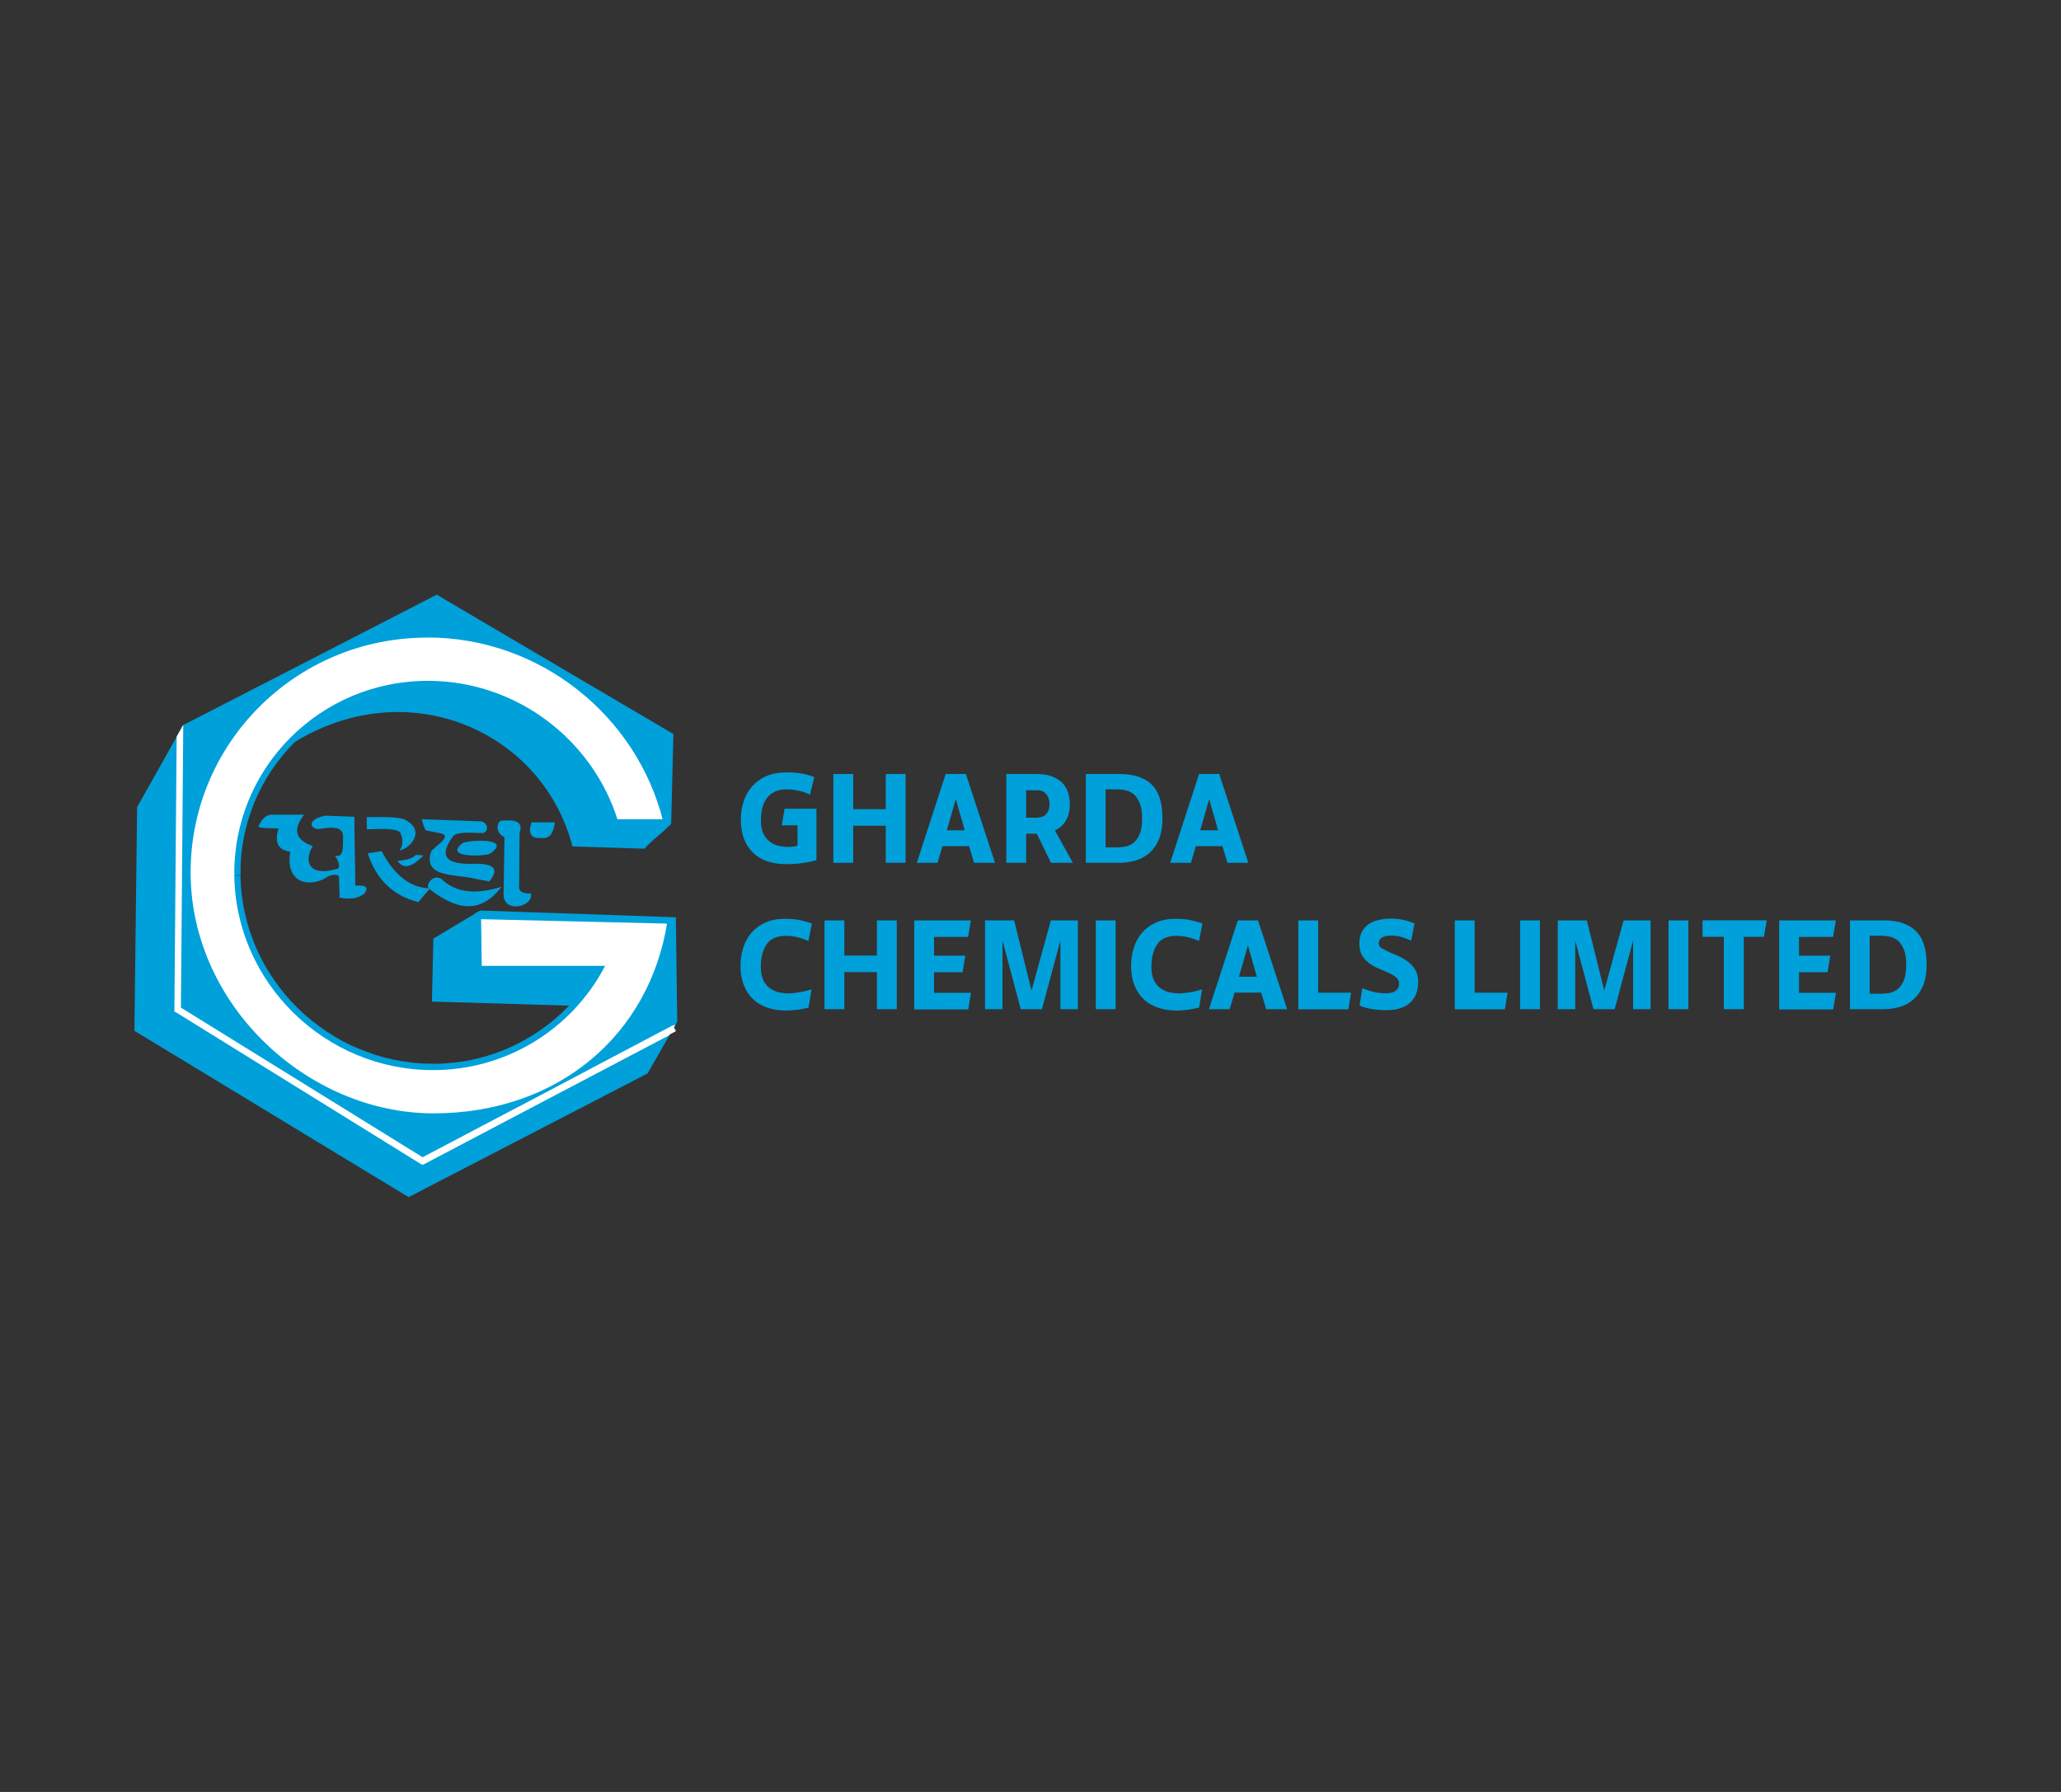 <?xml version="1.0" encoding="UTF-8"?>
<svg id="Layer_2" data-name="Layer 2" xmlns="http://www.w3.org/2000/svg" viewBox="0 0 184 160">
  <rect x="0" y="0" width="184" height="160" fill="#333333" stroke="none"/>
  <defs>
    <style>
      .cls-1, .cls-2 {
        fill: #fff;
      }

      .cls-2, .cls-3 {
        fill-rule: evenodd;
      }

      .cls-3, .cls-4 {
        fill: #00a0da;
      }

      .cls-5 {
        stroke: #00a0da;
        stroke-miterlimit: 10;
        stroke-width: .22px;
      }

      .cls-5, .cls-6 {
        fill: none;
      }
    </style>
  </defs>
  <g id="Layer_1-2" data-name="Layer 1">
    <g id="CHEMICAL">
      <g id="GHARDA_CHEMICAL_LIMITED" data-name="GHARDA CHEMICAL LIMITED">
        <path id="TEXT" class="cls-4" d="m72.17,89.97c-.12.03-.27.07-.44.1-.17.03-.35.06-.53.09-.19.02-.37.04-.55.05-.18.01-.33.02-.46.02-.6,0-1.15-.08-1.66-.25-.5-.17-.94-.42-1.29-.76-.36-.33-.63-.75-.83-1.25-.2-.5-.3-1.07-.3-1.72,0-.58.08-1.12.25-1.64.16-.51.41-.96.74-1.34.33-.38.74-.68,1.24-.9s1.08-.33,1.75-.33c.62,0,1.14.06,1.56.17.42.11.7.2.83.25l-.31,1.56c-.26-.12-.56-.23-.91-.32-.35-.09-.71-.14-1.08-.14-.82,0-1.4.25-1.74.76-.34.5-.52,1.17-.52,2,0,.52.09.94.25,1.25s.38.55.64.72.52.28.8.33c.28.05.53.08.76.08.14,0,.3-.01.48-.03.18-.02.37-.05.57-.08.2-.03.39-.07.57-.12.18-.05.33-.09.46-.14l-.27,1.65Zm6.12.14v-3.31h-2.91v3.31h-1.77v-7.93h1.77v3.14h2.91v-3.14h1.77v7.93h-1.77Zm3.33,0v-7.93h5.06l-.25,1.48h-3.04v1.67h2.79l-.24,1.48h-2.55v1.84h3.3l-.25,1.48h-4.81Zm13.05,0v-6.13l-1.65,6.13h-1.89l-1.63-6.13v6.13h-1.56v-7.93h2.6l1.55,6.27,1.73-6.27h2.41v7.93h-1.56Zm3.16,0v-7.93h1.77v7.93h-1.77Zm9.21-.14c-.12.03-.27.07-.44.1-.17.03-.35.06-.53.09-.19.02-.37.04-.55.05-.18.01-.33.02-.46.02-.6,0-1.15-.08-1.66-.25-.5-.17-.94-.42-1.29-.76-.36-.33-.63-.75-.83-1.25-.2-.5-.3-1.07-.3-1.72,0-.58.08-1.12.25-1.64.16-.51.41-.96.74-1.34.33-.38.74-.68,1.24-.9s1.08-.33,1.75-.33c.62,0,1.14.06,1.56.17.42.11.7.2.83.25l-.31,1.56c-.26-.12-.56-.23-.91-.32-.35-.09-.71-.14-1.08-.14-.82,0-1.4.25-1.74.76-.34.5-.52,1.17-.52,2,0,.52.09.94.25,1.25s.38.55.64.72.52.28.8.33c.28.05.53.08.76.08.14,0,.3-.01.48-.03.18-.02.37-.05.57-.08.2-.03.39-.07.57-.12.18-.05.33-.09.46-.14l-.27,1.65Zm6,.14l-.44-1.48h-2.38l-.44,1.48h-1.85l2.58-7.93h1.8l2.6,7.93h-1.87Zm-1.63-5.69l-.8,2.79h1.6l-.8-2.79Zm4.5,5.69v-7.93h1.77v6.46h2.94l-.24,1.48h-4.47Zm5.73-1.87c.26.11.57.22.94.31.37.1.75.14,1.15.14.07,0,.17,0,.31-.02.14-.01.27-.05.39-.1s.23-.14.33-.26c.1-.12.14-.28.14-.48,0-.24-.09-.43-.26-.57-.18-.14-.39-.27-.65-.39-.26-.12-.55-.24-.86-.37-.31-.12-.6-.28-.86-.47-.26-.19-.48-.42-.65-.7-.18-.28-.26-.64-.26-1.08,0-.4.07-.74.21-1.02.14-.28.34-.51.59-.69s.56-.31.91-.39.74-.13,1.16-.13c.36,0,.73.04,1.11.13s.69.19.94.31l-.29,1.53c-.25-.11-.52-.22-.82-.31-.3-.1-.63-.14-1-.14-.23,0-.41.02-.55.07-.14.05-.25.1-.33.17-.08.07-.13.14-.16.22-.03.08-.04.16-.04.24,0,.17.09.31.26.42.18.11.39.23.65.34.26.11.54.24.85.37.31.14.59.3.85.5.26.2.48.44.65.72s.26.63.26,1.05c0,.84-.25,1.48-.74,1.91-.49.44-1.2.65-2.12.65-.39,0-.79-.03-1.21-.09-.42-.06-.81-.17-1.16-.33l.25-1.56Zm8.24,1.87v-7.93h1.77v6.46h2.94l-.24,1.48h-4.47Zm5.83,0v-7.93h1.77v7.93h-1.77Zm10.09,0v-6.13l-1.65,6.13h-1.89l-1.63-6.13v6.13h-1.56v-7.93h2.6l1.55,6.27,1.73-6.27h2.41v7.93h-1.56Zm3.16,0v-7.93h1.77v7.93h-1.77Zm4.94,0v-6.46h-1.9v-1.48h5.73l-.25,1.48h-1.8v6.46h-1.77Zm4.94,0v-7.93h5.06l-.25,1.48h-3.04v1.67h2.79l-.24,1.48h-2.55v1.84h3.3l-.25,1.48h-4.81Zm6.32,0v-7.93h2.97c.71,0,1.32.09,1.81.27.49.18.89.44,1.2.78s.53.76.66,1.25c.14.49.2,1.05.2,1.67,0,.78-.12,1.43-.35,1.94s-.53.91-.9,1.21-.78.51-1.23.63c-.45.12-.91.18-1.36.18h-3.01Zm2.8-1.38c.23,0,.47-.02.73-.07.26-.05.5-.16.72-.33.22-.18.4-.43.55-.77.15-.34.22-.81.22-1.41s-.07-1.06-.22-1.4c-.15-.34-.33-.61-.55-.78-.22-.18-.46-.29-.72-.34s-.5-.08-.73-.08h-1.04v5.18h1.04Z"/>
        <path id="TEXT-2" data-name="TEXT" class="cls-4" d="m71.21,73.69h-1.41l.24-1.48h2.85v4.59c-.33.1-.74.19-1.22.26s-.98.1-1.49.1c-.61,0-1.16-.08-1.66-.25-.49-.16-.92-.41-1.27-.75s-.63-.75-.82-1.24c-.19-.49-.29-1.07-.29-1.72,0-.58.08-1.12.25-1.64.17-.52.42-.97.76-1.35s.76-.69,1.27-.91,1.09-.33,1.76-.33c.32,0,.6.01.84.03.24.02.46.05.65.09.19.03.37.08.54.13s.33.11.49.16l-.39,1.58c-.24-.14-.55-.25-.93-.34-.38-.09-.76-.14-1.15-.14-.41,0-.76.07-1.05.2-.29.14-.53.33-.71.58-.19.25-.32.54-.41.87-.08.33-.13.71-.13,1.11,0,.52.08.94.25,1.25.16.31.37.55.62.72s.51.28.79.33c.28.05.53.08.76.08.12,0,.27,0,.43-.02.16-.02.3-.05.42-.09v-1.82Zm7.87,3.35v-3.31h-2.91v3.31h-1.77v-7.93h1.77v3.14h2.91v-3.14h1.77v7.93h-1.77Zm7.88,0l-.44-1.48h-2.38l-.44,1.48h-1.85l2.58-7.93h1.8l2.6,7.93h-1.87Zm-1.63-5.69l-.8,2.79h1.6l-.8-2.79Zm8.5,5.69l-1.27-2.6h-.95v2.6h-1.77v-7.93h2.65c.58,0,1.06.07,1.44.22.39.15.69.35.93.59.23.25.4.54.5.86.1.32.15.66.15,1.01,0,1.14-.44,1.93-1.33,2.36l1.6,2.89h-1.95Zm-1.22-4.04c.35,0,.62-.11.81-.33.19-.22.28-.51.28-.87s-.1-.66-.29-.89c-.19-.23-.46-.35-.8-.35h-1v2.45h1Zm4.33,4.04v-7.93h2.97c.71,0,1.32.09,1.81.27.49.18.89.44,1.2.78s.53.76.66,1.25c.14.49.2,1.05.2,1.67,0,.78-.12,1.43-.35,1.94s-.53.91-.9,1.21-.78.51-1.23.63c-.45.12-.91.18-1.36.18h-3.01Zm2.8-1.38c.23,0,.47-.02.73-.07.26-.05.5-.16.72-.33.22-.18.4-.43.55-.77.15-.34.22-.81.22-1.41s-.07-1.06-.22-1.4c-.15-.34-.33-.61-.55-.78-.22-.18-.46-.29-.72-.34s-.5-.08-.73-.08h-1.04v5.18h1.04Zm9.84,1.38l-.44-1.48h-2.38l-.44,1.48h-1.85l2.58-7.93h1.8l2.6,7.93h-1.87Zm-1.63-5.69l-.8,2.79h1.6l-.8-2.79Z"/>
        <g id="ICON">
          <path class="cls-3" d="m38.56,89.43c.04-1.87.08-3.75.13-5.62,1.4-.84,2.79-1.67,4.18-2.51,5.82.2,11.65.4,17.47.6.04,3.11.08,6.22.12,9.33-.88,1.54-1.77,3.08-2.65,4.62-7.11,3.68-14.22,7.36-21.33,11.04-8.16-4.95-16.32-9.9-24.48-14.85.08-6.66.16-13.32.24-19.97,1.37-2.44,2.75-4.88,4.12-7.33,7.54-3.88,15.08-7.76,22.63-11.64,7.04,4.15,14.09,8.3,21.13,12.44-.07,2.51-.13,5.48-.2,7.99-.79.9-1.59,1.34-2.38,2.25-2.14-.07-4.28-.13-6.43-.2-2.79-10.8-15.95-16.2-26.58-8.11-4.65,3.64-4.51,9.18-5.66,13.93,1.34,2.94,2.69,5.89,4.03,8.83,6.05,2.28,12.1,4.55,18.15,6.82,3.36-1.24,6.73-2.48,10.09-3.71.29-1.17.57-2.34.86-3.51-4.48-.13-8.97-.27-13.45-.4"/>
          <path class="cls-1" d="m37.87,103.94l-.15.08-.14-.09h.29Zm0,0h-.29s-21.85-13.54-21.85-13.54l.31-.5,21.85,13.53v.51Zm-22.16-13.54l-.14-.09v-.17s.14.26.14.26Zm44.6,1.07l-.55.96-21.91,11.51-.28-.52,22.74-11.95Zm-44.6-1.07l-.14-.26.2-24.37.57-1.02h.02s-.21,25.41-.21,25.41l-.45.24Z"/>
          <path class="cls-3" d="m38.14,56.37v.88s.01,0,.01,0l-1.08.03-1.07.08-1.05.13-1.03.18-1.01.23-1,.28-.97.33-.95.37-.93.42-.9.46-.88.51-.85.54-.82.59-.79.62-.76.66-.72.69-.69.73-.65.76-.62.79-.58.82-.54.85-.5.88-.45.9-.41.93-.37.95-.32.97-.27.99-.22,1.01-.17,1.03-.12,1.04-.07,1.06v1.07h-.9l.02-1.12.07-1.1.13-1.09.18-1.07.23-1.05.28-1.03.33-1.01.38-.99.43-.97.47-.94.52-.91.56-.88.6-.86.64-.82.68-.79.72-.76.75-.72.79-.68.82-.65.85-.61.88-.57.91-.52.94-.48.97-.44.99-.39,1.01-.34,1.04-.29,1.06-.24,1.08-.19,1.09-.14,1.11-.08,1.12-.03h0Zm-21.67,21.8h.89l.04,1.07.1,1.06.16,1.04.21,1.03.26,1.01.31.99.36.97.41.95.45.93.5.9.54.88.58.85.62.82.65.79.69.76.73.73.76.7.79.66.81.62.84.59.87.54.89.5.91.47.93.42.95.37.97.33.98.28.99.23,1,.19,1.01.13,1.02.08,1.03.03v.89s-1.06-.03-1.06-.03l-1.07-.08-1.06-.14-1.05-.19-1.04-.25-1.02-.29-1-.34-.99-.39-.97-.44-.94-.48-.93-.52-.9-.57-.87-.61-.85-.65-.82-.68-.78-.72-.75-.76-.72-.79-.68-.82-.64-.85-.6-.88-.56-.91-.52-.94-.47-.96-.43-.99-.38-1.01-.32-1.03-.28-1.05-.22-1.07-.16-1.09-.11-1.11-.04-1.12h0Zm22.24,21.8v-.89s1.02-.02,1.02-.02l1.01-.06.99-.1.97-.14.95-.18.93-.21.9-.25.88-.28.86-.32.84-.35.81-.39.79-.42.76-.45.73-.48.71-.51.68-.54.65-.57.63-.6.59-.62.57-.65.54-.68.51-.7.47-.73.44-.75.41-.77.38-.8.34-.82.31-.84.28-.86.24-.88.2-.9.17-.92.87.15-.17.95-.21.94-.25.92-.29.9-.32.88-.36.85-.39.83-.43.81-.46.79-.5.76-.53.73-.56.71-.59.68-.63.66-.65.63-.68.6-.71.57-.74.54-.77.5-.8.47-.82.44-.85.4-.87.37-.9.33-.92.3-.94.26-.96.22-.98.18-1,.14-1.02.1-1.04.06-1.06.02Zm20.98-18.05h.51s-.08.52-.08.52l-.43-.52Zm.43.52l-.44.37-16.83-.4v-.88s16.84.4,16.84.4l.43.52Zm-17.71-.48v-.45s.45.01.45.01l-.45.44Zm.45-.44l.44.44.06,4.39h-.89l-.06-4.39.45-.44Zm.06,5.27h-.44v-.44s.44.44.44.44Zm-.45-.44l.44-.44h10.94v.89s-10.92,0-10.92,0l-.45-.44Zm11.37-.44h.74l-.35.65-.4-.65Zm.01.89v-.89s.38.65.38.65l-.28.51-.3.5-.32.49-.33.48-.35.47-.36.46-.38.44-.39.43-.41.42-.42.4-.44.39-.45.37-.46.36-.47.35-.49.33-.5.31-.51.3-.52.28-.53.27-.54.25-.55.23-.56.21-.57.19-.58.18-.58.16-.59.14-.6.12-.61.1-.61.07-.62.05-.63.03h-.63s-.01-.87-.01-.87h.6s.6-.04.6-.04l.59-.05.58-.07.58-.09.57-.11.56-.13.56-.15.55-.17.54-.18.53-.2.52-.22.51-.24.5-.25.49-.27.48-.28.47-.3.46-.31.45-.33.44-.34.43-.36.41-.37.4-.38.39-.4.38-.41.36-.42.35-.43.33-.45.32-.46.3-.47.29-.48.27-.49.4.65Zm-15.2,8.21v.88s-.9-.02-.9-.02l-.91-.07-.89-.11-.88-.16-.86-.2-.85-.24-.83-.28-.81-.32-.79-.36-.77-.39-.75-.43-.73-.46-.71-.5-.68-.53-.65-.56-.63-.59-.6-.61-.57-.64-.54-.67-.51-.7-.48-.72-.44-.74-.41-.76-.37-.78-.33-.81-.29-.82-.25-.84-.21-.86-.17-.87-.13-.89-.08-.9-.04-.91h.88l.03.86.08.85.12.84.16.83.2.81.24.8.28.78.31.76.35.74.38.73.42.7.45.68.48.66.51.64.54.61.57.58.6.56.62.53.65.5.67.47.69.44.71.41.74.37.75.34.77.3.79.27.81.23.82.19.83.15.85.11.86.07.87.02Zm-17.17-16.83h-.88v-.91s.07-.9.07-.9l.1-.89.15-.87.19-.86.23-.84.27-.82.31-.8.35-.78.38-.77.42-.74.46-.72.49-.7.52-.67.55-.64.58-.62.61-.59.64-.56.67-.53.69-.5.72-.46.74-.43.76-.39.78-.36.81-.32.82-.28.84-.24.86-.2.88-.16.89-.11.9-.07.91-.02v.89s-.86.02-.86.02l-.86.07-.84.11-.83.15-.82.19-.8.23-.78.27-.76.3-.75.34-.73.37-.7.41-.68.44-.66.47-.63.5-.61.53-.58.56-.56.58-.52.61-.5.64-.47.66-.43.68-.4.71-.37.72-.33.75-.29.76-.26.78-.22.8-.18.81-.14.83-.1.84-.05.85v.86Zm16.72-16.82v-.89s.74.02.74.02l.75.05.74.07.73.11.72.13.71.16.7.19.69.22.68.25.66.27.65.29.64.32.62.34.61.37.59.39.58.41.56.43.54.45.52.47.5.49.48.51.46.53.44.55.42.57.4.58.38.6.35.61.33.63.31.64.28.65.26.67.23.68-.85.25-.22-.65-.24-.63-.27-.62-.29-.61-.31-.6-.34-.58-.36-.57-.38-.55-.4-.54-.42-.52-.44-.51-.46-.49-.48-.47-.5-.45-.51-.43-.53-.41-.55-.39-.56-.37-.58-.35-.59-.33-.61-.3-.62-.28-.63-.26-.64-.23-.65-.21-.67-.18-.67-.16-.68-.13-.69-.1-.7-.07-.71-.05h-.72Zm16.84,12.35h-.33l-.1-.31.43.31Zm-.43-.31l.42-.57h4.26v.88s-4.25,0-4.25,0l-.43-.31Zm5.11-.23l.14.54h-.56l.42-.54Zm-.42.54v-.88s-.43.54-.43.54l-.23-.86-.27-.84-.3-.83-.34-.81-.37-.79-.4-.78-.43-.76-.46-.74-.49-.72-.52-.7-.55-.68-.58-.65-.6-.63-.63-.61-.65-.58-.67-.55-.7-.53-.72-.5-.74-.47-.76-.44-.78-.41-.79-.38-.81-.34-.83-.31-.84-.28-.86-.24-.87-.21-.88-.17-.9-.14-.91-.1-.92-.06-.93-.02v-.88s.95.02.95.02l.96.06.94.1.93.14.92.18.91.22.89.25.88.29.86.33.85.36.83.39.81.43.79.46.77.49.75.52.72.55.7.58.68.6.65.63.62.66.6.68.57.7.54.72.51.75.48.77.45.79.42.81.39.83.35.85.32.86.28.88.25.89-.42.54Z"/>
          <path class="cls-2" d="m38.15,56.81c10.15,0,18.78,7.04,21.15,16.45h-4.26c-2.23-7.13-8.97-12.36-16.84-12.36-9.58,0-17.29,7.76-17.17,17.27.12,9.51,8.04,17.27,17.62,17.27,6.6,0,12.32-3.69,15.19-9.09h-10.94l-.06-4.39,16.84.4c-1.59,10.07-9.75,17.16-20.98,17.16s-21.63-9.59-21.79-21.35c-.15-11.76,9.38-21.35,21.23-21.35Z"/>
          <path class="cls-5" d="m38.15,56.81c10.15,0,18.78,7.04,21.15,16.45h-4.26c-2.23-7.13-8.97-12.36-16.84-12.36-9.58,0-17.29,7.76-17.17,17.27.12,9.51,8.04,17.27,17.62,17.27,6.6,0,12.32-3.69,15.19-9.09h-10.94l-.06-4.39,16.84.4c-1.59,10.07-9.75,17.16-20.98,17.16s-21.63-9.59-21.79-21.35c-.15-11.76,9.38-21.35,21.23-21.35Z"/>
          <path class="cls-3" d="m27.12,72.74h-2.93c-.67.11-.88.59-1.12,1.04.16.18.62.16,1.8.19-.36,1.17-.11,1.92,1.04,2.08-.48,3,1.95,3.21,3.37,2.21.44-.2.77-.21.98-.03.02.64.04,1.28.06,1.92,1.07.19,1.64.04,2.2-.35.3-.43.41-.8-.8-.72,0-2.05-.09-4.1-.08-6.15-.9-.03-1.71-.06-2.62-.1-1.61.34-1.38,1.13-.61,1.2,1.31-.21,2.28-.27,2.22.79-.02.82.08,1.8-.74,1.58.41.49.48,1.12.24,1.17-2.84.83-2.91-.96-2.2-2.02-1.36-.49-1.94-1.3-.79-2.8"/>
          <path class="cls-3" d="m32.75,74.05c0-.36,0-.73-.01-1.09,1.16,0,2.6-.06,3.32.19,1.95.9.74,2.51-.39,2.8.41-.63.26-1.15.03-1.66-.58-.38-1.83-.26-2.94-.24"/>
          <path class="cls-3" d="m34.06,76c-.41.06-.82.13-1.23.19.76,2.34,2.26,3.79,4.52,4.36.34-.41.68-.82,1.03-1.23-1.82-.05-3.22-1.25-4.31-3.32"/>
          <path class="cls-3" d="m35.49,76.85c.7-.03,1.29-.16,1.65-.52.22.02.44.03.66.05-1.18,1.23-1.87,1.15-2.32.47"/>
          <path class="cls-3" d="m37.67,73.15c1.77.06,3.54.13,5.32.19.8.27.49,1.12.01,1.04-.96-.02-2.04-.13-2.51.24-1.17,1.56-1.07,2.6,1.79,2.51,1.85-.05,2.32.48,1.4,1.57-.35-.06-.7-.13-1.05-.19-1.94-.52-4.84-.06-4.16-2.42.02-.31,1.95-1.37.97-1.66-.48-.09-.95-.19-1.43-.29-.11-.14-.23-.47-.35-1"/>
          <path class="cls-3" d="m39.45,78.51c-.79-.54-1.46.5-1.18.81,2.36,1.89,4.58,2.4,6.5-.14-2.33.73-4.1.51-5.32-.66"/>
          <path class="cls-3" d="m45.14,74.67c-.78-.31-.7-1.07-.4-1.28,1.04-.08,1.93-.07,1.53,1-.01,1.53-.02,3.07-.03,4.6-.1.76.43.88,1.06.9.1.98-2.34,1.54-2.23-.14.03-1.69.05-3.38.08-5.08Z"/>
          <path class="cls-5" d="m45.14,74.67c-.78-.31-.7-1.07-.4-1.28,1.04-.08,1.93-.07,1.53,1-.01,1.53-.02,3.07-.03,4.6-.1.76.43.88,1.06.9.1.98-2.34,1.54-2.23-.14.03-1.69.05-3.38.08-5.08Z"/>
          <path class="cls-3" d="m47.45,73.43h2.09c-.12,1.01-.55,1.51-1.21,1.39-1.11.1-1.15-.63-.87-1.39"/>
          <path class="cls-3" d="m41.33,75.26c-1.88,1.4,2.09,1.2,2.44.95,2.01-1.43-1.82-1.21-2.44-.95"/>
          <polygon class="cls-1" points="60.35 92.07 37.86 103.94 37.59 103.42 60.07 91.55 60.35 92.07"/>
        </g>
      </g>
      <rect id="COVER" class="cls-6" width="184" height="160"/>
    </g>
  </g>
</svg>